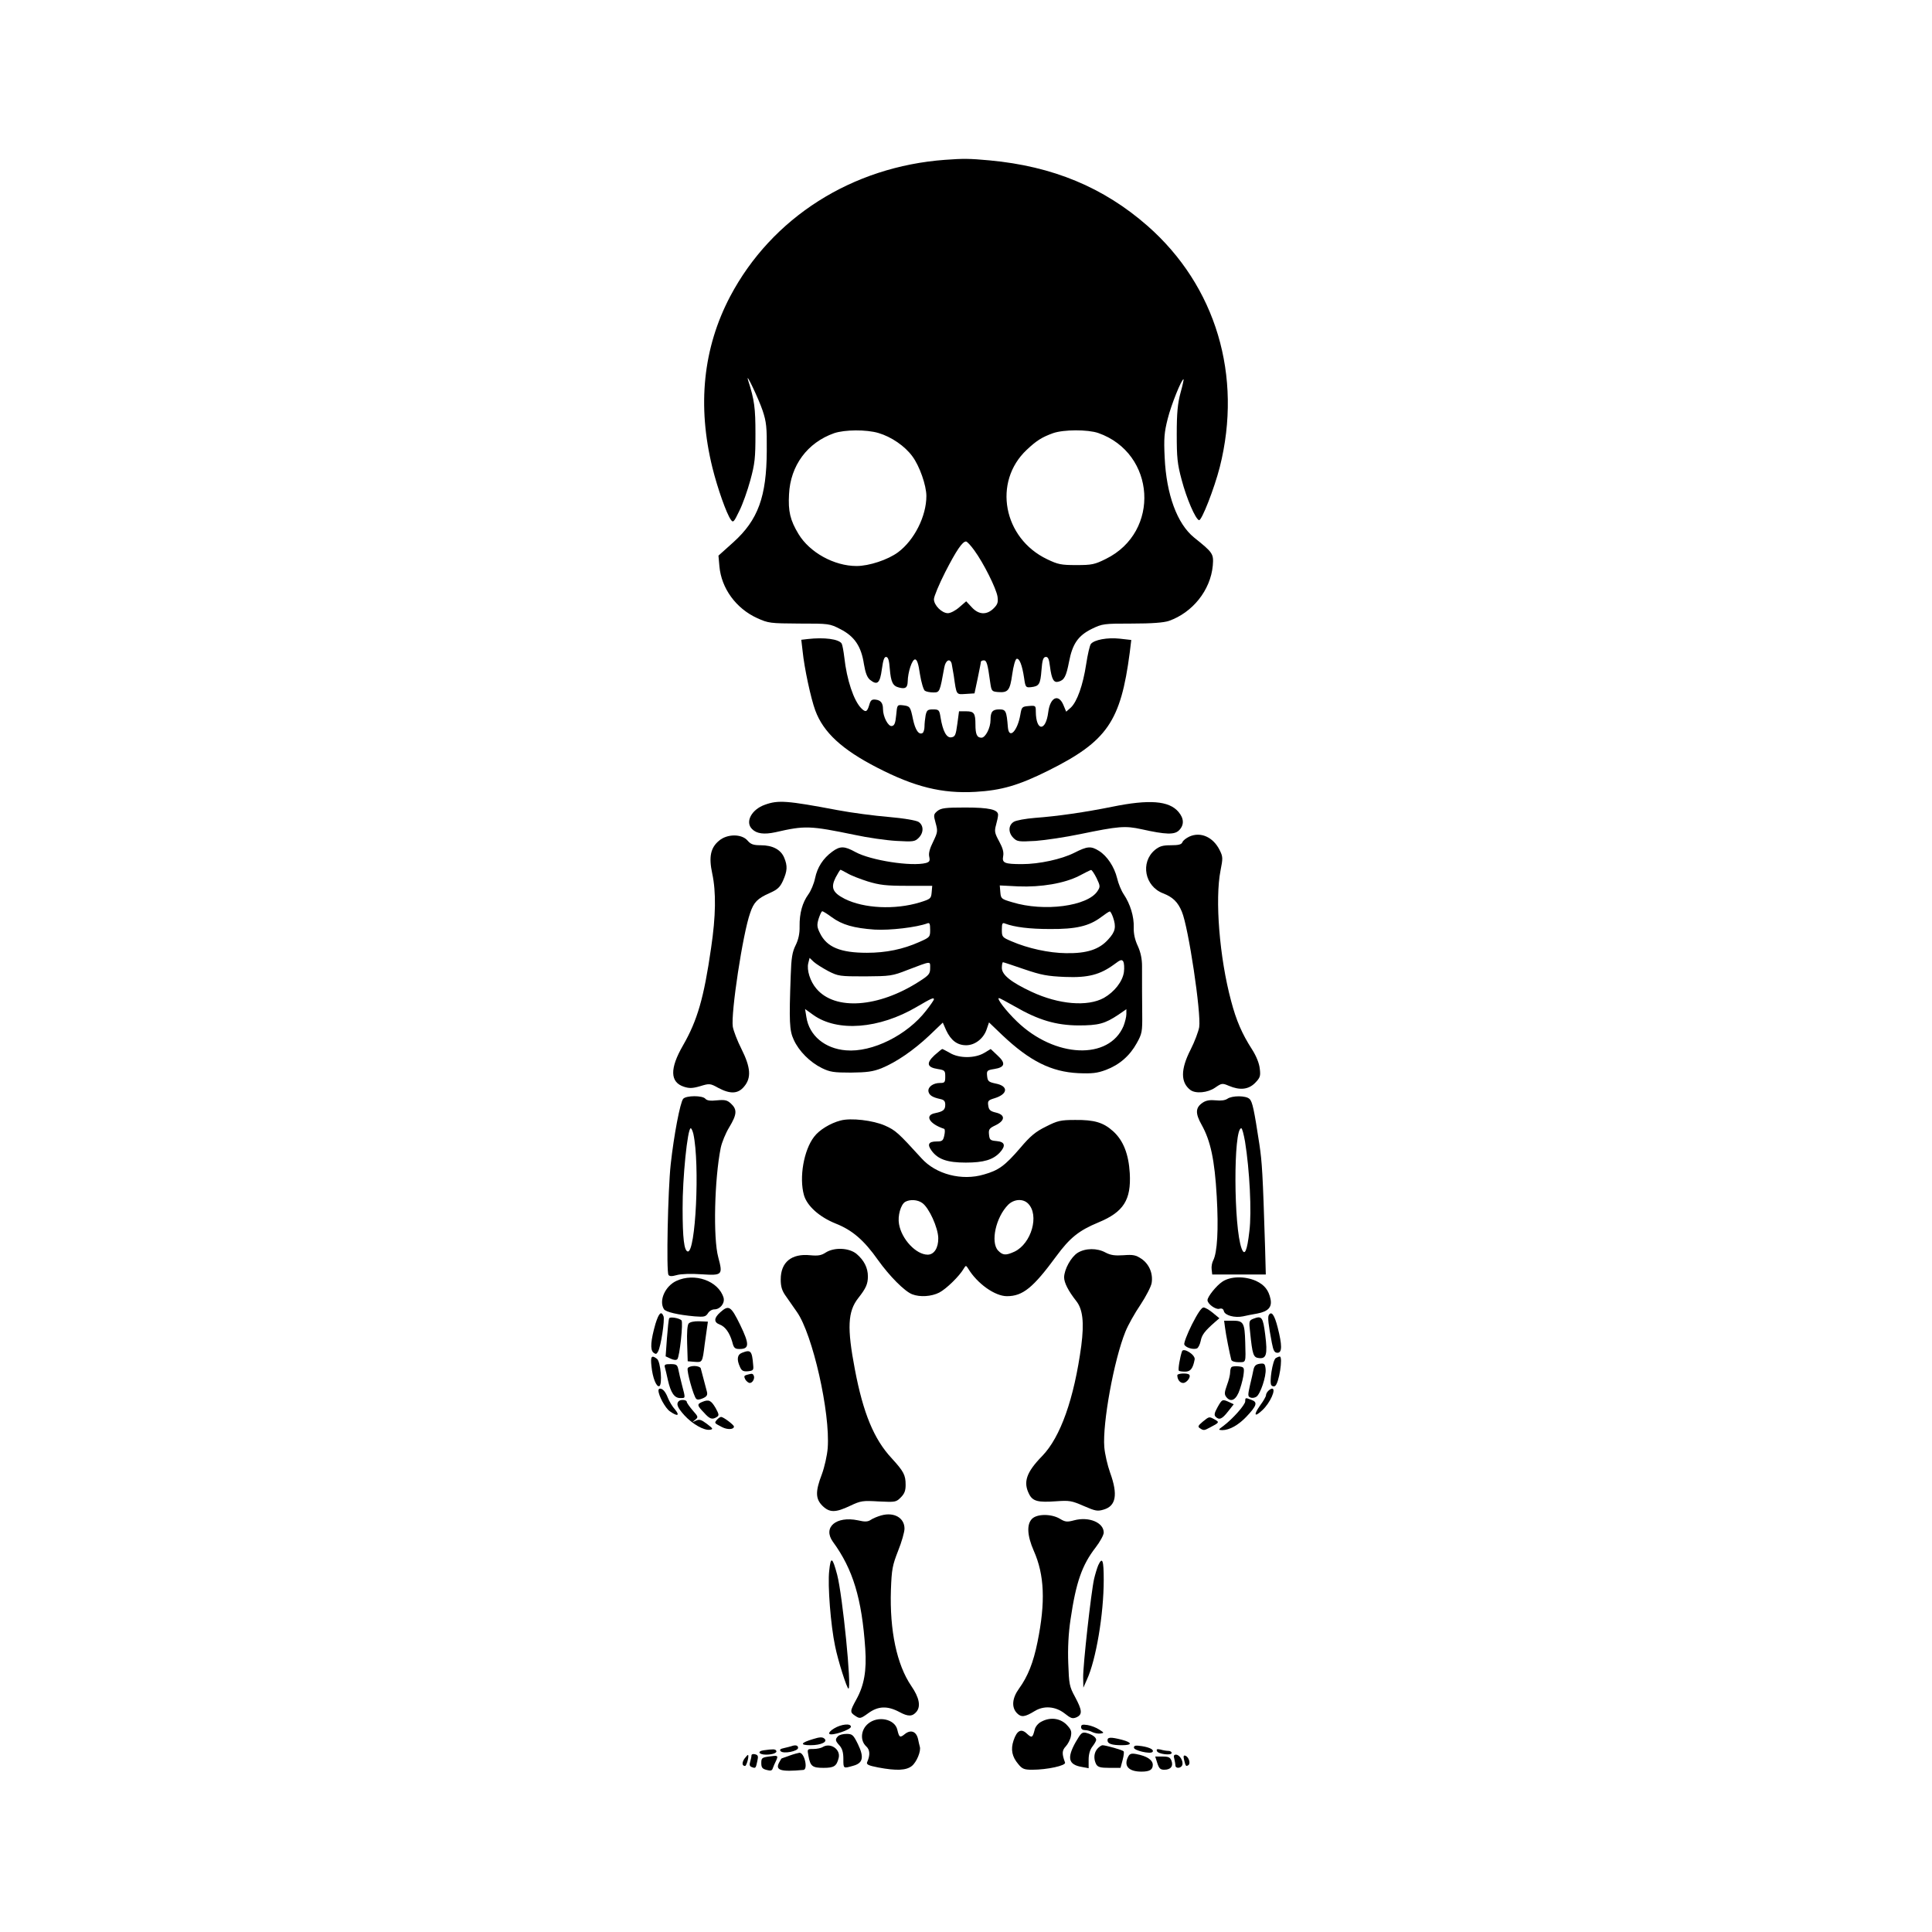 <?xml version="1.0" standalone="no"?>
<!DOCTYPE svg PUBLIC "-//W3C//DTD SVG 20010904//EN"
 "http://www.w3.org/TR/2001/REC-SVG-20010904/DTD/svg10.dtd">
<svg version="1.0" xmlns="http://www.w3.org/2000/svg"
 width="1024pt" height="1024pt" viewBox="0 0 1024 1024"
 preserveAspectRatio="xMidYMid meet">
<g transform="translate(0,1024) scale(0.1,-0.1)"
fill="#000000" stroke="none">
<path d="M5010 9393 c-494 -36 -919 -306 -1140 -724 -144 -274 -175 -579 -94
-908 27 -109 75 -245 98 -276 12 -17 16 -12 44 46 18 35 44 109 59 164 24 88
27 118 27 245 0 137 -5 179 -39 285 -16 53 57 -101 77 -161 20 -60 23 -88 22
-214 -1 -242 -46 -366 -177 -484 l-79 -71 5 -56 c10 -117 88 -224 200 -275 60
-27 68 -28 223 -29 158 0 161 0 219 -30 74 -38 110 -91 124 -185 8 -47 17 -70
32 -83 39 -31 53 -19 63 56 7 51 13 67 24 65 10 -2 15 -21 18 -62 6 -72 16
-92 49 -100 34 -9 45 -1 46 32 1 50 23 117 39 117 10 0 18 -22 26 -79 7 -43
19 -83 26 -87 7 -5 27 -9 45 -9 34 0 34 1 58 133 7 38 30 50 39 20 2 -10 7
-38 11 -63 15 -106 12 -101 63 -98 l47 3 17 80 c9 44 17 83 17 88 1 4 8 7 16
7 14 0 20 -18 33 -115 7 -48 8 -50 42 -53 53 -4 63 8 75 94 6 43 16 79 23 82
15 5 30 -34 40 -102 7 -49 9 -51 37 -48 43 5 49 15 55 90 4 52 9 68 21 70 13
2 19 -8 24 -50 9 -69 20 -88 45 -81 31 8 41 28 56 105 18 95 48 139 121 175
56 27 63 28 213 28 106 0 168 5 195 14 126 44 221 163 233 293 5 63 2 68 -99
149 -90 73 -147 228 -156 424 -5 102 -2 134 16 205 18 73 73 210 84 210 2 0
-5 -33 -16 -72 -15 -56 -20 -106 -20 -218 0 -125 3 -158 26 -243 26 -99 73
-208 92 -214 14 -4 81 168 110 281 122 484 -20 960 -383 1279 -233 204 -502
316 -837 347 -107 10 -140 10 -235 3z m-354 -1448 c68 -20 140 -69 180 -124
38 -51 74 -154 74 -210 0 -107 -64 -234 -150 -298 -54 -40 -154 -73 -220 -73
-119 0 -249 72 -308 170 -44 73 -55 120 -50 210 7 152 97 274 239 324 56 19
171 20 235 1z m1165 0 c305 -107 331 -524 41 -667 -60 -30 -75 -33 -157 -33
-80 0 -97 3 -155 31 -233 111 -289 410 -108 580 52 49 81 67 139 88 57 20 184
20 240 1z m-657 -622 c49 -67 116 -201 123 -245 4 -30 1 -41 -20 -62 -37 -37
-80 -35 -117 6 l-29 31 -36 -31 c-20 -18 -47 -32 -61 -32 -32 0 -74 42 -74 74
0 14 27 79 60 144 59 115 91 162 110 162 6 0 25 -21 44 -47z"/>
<path d="M4281 6853 l-34 -4 7 -60 c9 -90 44 -252 67 -314 43 -117 142 -208
329 -304 198 -102 343 -138 520 -128 138 8 228 34 385 112 313 156 385 260
433 627 l8 66 -62 7 c-65 7 -134 -6 -152 -28 -6 -7 -17 -55 -25 -107 -17 -112
-48 -198 -81 -230 l-25 -22 -15 36 c-26 61 -70 40 -80 -38 -13 -105 -65 -103
-66 2 0 32 -1 33 -37 30 -36 -3 -38 -5 -45 -46 -15 -87 -60 -133 -66 -67 -7
88 -11 95 -46 95 -36 0 -46 -13 -46 -56 0 -42 -27 -94 -48 -94 -24 0 -32 18
-32 70 0 59 -7 70 -49 70 l-38 0 -9 -67 c-8 -60 -12 -68 -32 -71 -25 -4 -45
32 -57 106 -6 39 -9 42 -40 42 -28 0 -33 -4 -39 -31 -3 -17 -6 -44 -6 -60 0
-15 -5 -31 -10 -34 -20 -12 -39 16 -51 73 -14 68 -16 69 -54 74 -30 3 -30 2
-35 -52 -4 -42 -9 -56 -23 -58 -19 -4 -47 49 -47 90 0 32 -12 47 -40 50 -19 2
-26 -3 -33 -29 -11 -37 -19 -40 -42 -17 -40 40 -77 151 -90 270 -4 33 -10 66
-14 73 -15 24 -93 34 -180 24z"/>
<path d="M4055 5975 c-72 -25 -107 -92 -69 -129 24 -25 64 -30 124 -17 157 36
182 35 420 -14 69 -15 168 -29 221 -32 89 -5 98 -4 118 16 28 28 27 67 -1 85
-14 8 -77 19 -158 26 -74 6 -196 22 -270 36 -270 51 -315 54 -385 29z"/>
<path d="M5895 5964 c-144 -29 -288 -50 -410 -59 -49 -4 -100 -13 -112 -21
-29 -18 -30 -57 -2 -85 20 -20 29 -21 118 -16 53 4 159 20 236 36 204 42 238
45 325 26 130 -29 175 -30 199 -6 28 28 27 63 -3 98 -50 59 -155 67 -351 27z"/>
<path d="M4969 5942 c-21 -18 -22 -21 -10 -64 12 -43 11 -49 -13 -99 -18 -36
-25 -61 -21 -79 5 -23 2 -28 -17 -34 -77 -20 -294 14 -374 58 -58 32 -81 33
-123 2 -49 -36 -79 -83 -91 -141 -6 -29 -22 -67 -36 -86 -31 -43 -47 -99 -46
-169 1 -37 -6 -70 -21 -100 -18 -36 -23 -68 -26 -160 -9 -245 -7 -292 16 -341
27 -60 86 -119 149 -150 43 -21 63 -24 154 -24 85 1 116 5 162 23 78 32 169
94 254 174 l71 68 18 -41 c25 -53 58 -79 106 -79 47 0 93 36 109 86 l12 35 71
-68 c145 -137 259 -194 402 -201 74 -3 100 0 146 17 72 27 127 75 164 142 28
50 30 61 29 154 -1 97 -1 138 -1 255 0 37 -7 72 -22 105 -16 34 -23 66 -22
100 2 56 -18 123 -53 175 -13 19 -29 58 -35 85 -15 61 -53 118 -96 145 -43 27
-62 25 -131 -10 -67 -34 -186 -60 -277 -60 -93 0 -107 6 -100 42 4 21 -2 43
-21 78 -24 44 -26 54 -17 87 6 21 11 45 11 54 0 28 -47 39 -174 39 -106 0
-127 -3 -147 -18z m-477 -331 c18 -11 67 -30 108 -43 63 -19 97 -23 208 -23
l133 0 -3 -35 c-3 -33 -6 -35 -63 -53 -132 -40 -296 -32 -398 19 -64 33 -75
59 -48 113 12 22 23 41 26 41 2 0 19 -9 37 -19z m1320 -25 c20 -42 20 -46 5
-69 -52 -80 -283 -111 -452 -59 -58 17 -60 19 -63 53 l-3 36 98 -5 c121 -5
245 16 323 56 30 16 58 30 63 31 4 0 17 -19 29 -43z m-1404 -207 c56 -41 117
-58 227 -66 82 -5 224 12 280 33 12 5 15 -2 15 -34 0 -38 -1 -40 -58 -65 -85
-38 -175 -57 -277 -57 -141 0 -213 30 -249 104 -16 32 -17 44 -7 77 7 21 15
39 19 39 5 0 27 -14 50 -31z m1491 0 c18 -52 13 -77 -25 -118 -47 -53 -113
-75 -224 -73 -90 1 -201 25 -289 63 -49 21 -51 23 -51 61 0 34 3 39 17 33 50
-19 130 -29 238 -29 137 -1 207 15 271 63 21 16 42 30 46 30 3 1 11 -13 17
-30z m-1509 -286 c53 -27 61 -28 195 -28 133 1 144 2 225 34 129 49 120 48
120 10 0 -30 -6 -38 -58 -71 -216 -139 -447 -155 -545 -38 -33 38 -52 99 -43
135 l7 28 22 -21 c12 -11 47 -33 77 -49z m1567 -5 c-7 -50 -50 -105 -106 -137
-87 -48 -239 -35 -383 32 -109 51 -158 90 -158 127 0 17 3 30 6 30 3 0 54 -17
112 -37 91 -31 123 -37 217 -41 123 -5 186 12 261 67 33 25 40 27 48 14 4 -8
6 -33 3 -55z m-1007 -145 c0 -3 -18 -30 -41 -59 -100 -130 -286 -223 -425
-211 -112 9 -195 78 -210 176 l-7 43 43 -31 c128 -92 350 -75 550 43 77 45 90
51 90 39z m428 -37 c126 -73 219 -100 337 -101 108 0 141 9 213 57 l42 29 0
-26 c0 -14 -7 -42 -15 -63 -77 -182 -364 -170 -565 24 -59 57 -110 124 -95
124 3 0 41 -20 83 -44z"/>
<path d="M6304 5806 c-17 -8 -34 -21 -37 -30 -5 -12 -20 -16 -61 -16 -44 0
-60 -5 -85 -25 -78 -66 -54 -193 44 -230 51 -20 78 -46 99 -97 35 -82 103
-538 92 -612 -4 -23 -24 -77 -46 -120 -53 -104 -53 -173 -1 -213 28 -21 92
-15 131 12 35 24 38 25 73 10 59 -25 104 -20 139 15 27 28 30 36 25 76 -3 28
-18 66 -41 102 -53 82 -84 154 -111 257 -62 231 -86 539 -56 691 13 66 13 73
-5 109 -34 68 -100 98 -160 71z"/>
<path d="M3811 5784 c-45 -37 -55 -86 -36 -174 21 -98 19 -226 -6 -394 -38
-265 -73 -385 -149 -517 -71 -123 -69 -195 5 -219 28 -9 45 -9 86 3 49 15 53
15 96 -9 64 -34 105 -32 137 7 39 46 35 101 -14 199 -22 43 -42 96 -46 118
-11 71 53 494 92 603 19 57 39 77 102 105 43 19 56 31 72 66 23 52 25 78 6
123 -18 42 -61 65 -124 65 -39 0 -53 5 -70 25 -31 36 -108 36 -151 -1z"/>
<path d="M4953 4647 c-45 -42 -40 -64 17 -73 38 -6 40 -9 40 -40 0 -31 -3 -34
-28 -34 -36 0 -65 -21 -61 -45 4 -20 21 -31 62 -40 20 -4 27 -11 27 -30 0 -27
-10 -36 -54 -45 -57 -11 -31 -57 48 -83 5 -2 5 -17 1 -35 -6 -28 -11 -32 -40
-32 -43 0 -52 -15 -28 -48 34 -47 84 -64 182 -64 95 0 144 15 180 53 33 36 28
57 -16 61 -34 3 -38 6 -41 34 -3 28 1 34 35 50 51 25 52 55 2 67 -30 7 -38 14
-41 37 -4 25 0 29 33 39 72 22 75 65 6 78 -37 8 -42 12 -45 39 -3 29 -1 32 38
38 57 9 62 31 17 72 l-36 34 -35 -21 c-49 -29 -133 -29 -181 0 -20 11 -38 21
-41 21 -2 0 -21 -15 -41 -33z"/>
<path d="M3621 4416 c-16 -19 -49 -192 -66 -346 -15 -137 -24 -568 -12 -587 5
-8 17 -9 45 -1 21 6 76 8 130 4 111 -7 114 -4 89 90 -28 102 -20 416 13 580 6
29 26 78 45 109 41 68 43 94 10 125 -20 19 -32 22 -75 18 -35 -4 -53 -1 -61 8
-15 19 -103 18 -118 0z m54 -186 c35 -160 12 -632 -30 -623 -19 4 -27 69 -27
228 -1 159 26 425 43 425 4 0 10 -14 14 -30z"/>
<path d="M6505 4416 c-12 -8 -34 -11 -61 -8 -30 3 -51 0 -69 -12 -39 -26 -41
-56 -6 -118 47 -84 69 -185 80 -380 10 -174 3 -297 -19 -339 -6 -11 -10 -32
-8 -47 l3 -27 142 0 142 0 -4 148 c-12 388 -16 449 -30 542 -28 184 -37 226
-52 240 -18 19 -93 19 -118 1z m94 -227 c24 -149 36 -372 23 -474 -12 -106
-25 -135 -41 -93 -43 113 -44 638 -2 638 5 0 13 -32 20 -71z"/>
<path d="M4455 4301 c-54 -14 -113 -50 -140 -86 -55 -71 -80 -216 -54 -309 16
-57 81 -116 168 -151 89 -35 151 -89 225 -194 60 -84 141 -166 181 -181 41
-16 102 -12 143 9 37 19 107 87 130 127 11 18 12 18 23 1 48 -80 142 -147 206
-147 84 0 139 45 261 211 72 98 120 137 224 180 133 55 174 119 166 261 -6
101 -34 173 -88 222 -52 47 -100 61 -201 60 -78 0 -94 -4 -155 -35 -55 -27
-83 -50 -137 -114 -81 -94 -114 -118 -192 -140 -117 -35 -255 1 -331 86 -123
135 -137 148 -193 173 -63 28 -181 42 -236 27z m433 -437 c36 -25 84 -131 85
-186 1 -52 -22 -88 -56 -88 -61 0 -138 81 -152 162 -8 43 9 104 33 118 25 14
65 12 90 -6z m561 -3 c61 -61 18 -212 -72 -255 -46 -21 -62 -20 -87 6 -41 44
-12 177 54 243 31 30 78 33 105 6z"/>
<path d="M4376 3601 c-23 -15 -40 -18 -82 -14 -99 10 -156 -37 -156 -128 0
-37 6 -59 26 -87 14 -20 41 -59 60 -86 83 -118 177 -533 163 -721 -3 -39 -17
-101 -31 -139 -35 -91 -34 -130 3 -167 38 -37 69 -37 147 0 57 27 67 28 152
23 87 -4 91 -4 116 21 20 20 26 36 26 67 0 52 -10 71 -74 141 -94 101 -151
239 -195 471 -42 220 -38 307 18 378 41 52 51 75 51 115 0 45 -20 85 -60 119
-40 33 -119 36 -164 7z"/>
<path d="M5712 3600 c-35 -22 -71 -87 -72 -130 0 -29 23 -73 63 -124 36 -44
44 -114 28 -239 -38 -280 -110 -484 -207 -584 -85 -87 -102 -139 -69 -203 19
-37 47 -44 143 -37 70 5 82 3 146 -25 62 -27 73 -29 106 -19 65 19 76 79 34
195 -14 39 -28 100 -31 136 -10 126 51 462 112 612 14 35 50 99 80 143 29 44
56 96 59 115 8 50 -13 100 -54 128 -30 20 -44 23 -95 19 -46 -3 -68 0 -95 14
-45 25 -107 24 -148 -1z"/>
<path d="M3585 3451 c-60 -28 -94 -105 -66 -150 10 -15 74 -30 163 -38 50 -4
58 -2 70 16 7 12 22 21 34 21 31 0 57 33 49 62 -27 89 -153 134 -250 89z"/>
<path d="M6479 3447 c-32 -21 -79 -80 -79 -98 0 -20 43 -51 62 -46 14 4 22 0
25 -13 6 -22 57 -36 101 -27 15 4 49 10 76 15 58 11 79 34 70 77 -10 47 -32
75 -77 96 -59 26 -135 25 -178 -4z"/>
<path d="M3818 3285 c-34 -30 -36 -53 -4 -65 30 -11 53 -44 67 -92 8 -33 14
-38 39 -38 52 0 53 25 3 128 -49 100 -60 107 -105 67z"/>
<path d="M6317 3219 c-25 -50 -43 -98 -40 -105 6 -16 46 -29 67 -21 7 3 16 21
20 40 6 32 21 52 77 101 l22 19 -34 28 c-19 16 -41 29 -50 29 -11 0 -32 -32
-62 -91z"/>
<path d="M3474 3223 c-25 -88 -29 -136 -11 -152 13 -10 17 -9 25 6 15 27 36
167 29 186 -12 31 -25 18 -43 -40z"/>
<path d="M6725 3270 c-7 -11 -2 -52 16 -147 8 -42 14 -53 30 -53 25 0 25 40 1
134 -17 67 -33 89 -47 66z"/>
<path d="M3547 3253 c-3 -4 -8 -52 -12 -105 l-7 -97 26 -12 c17 -8 30 -9 36
-3 12 12 32 196 22 206 -12 12 -60 20 -65 11z"/>
<path d="M6642 3250 c-22 -9 -23 -13 -16 -72 12 -118 17 -133 46 -136 40 -5
47 19 34 123 -12 95 -18 103 -64 85z"/>
<path d="M3650 3225 c-7 -8 -10 -49 -8 -106 l3 -94 37 -3 c41 -3 41 -4 53 93
4 28 9 66 12 85 l5 35 -46 2 c-27 1 -49 -4 -56 -12z"/>
<path d="M6493 3203 c4 -35 25 -140 33 -170 2 -8 19 -13 39 -13 40 0 38 -5 35
105 -3 104 -9 115 -66 115 l-46 0 5 -37z"/>
<path d="M6265 3078 c-11 -31 -22 -97 -17 -103 3 -3 18 -5 34 -5 28 0 41 17
50 65 4 24 -59 64 -67 43z"/>
<path d="M3933 3070 c-26 -10 -29 -36 -11 -75 9 -21 18 -25 42 -23 28 3 31 6
28 33 -6 76 -13 83 -59 65z"/>
<path d="M3453 2998 c6 -61 26 -110 41 -105 18 6 8 130 -12 145 -29 22 -35 13
-29 -40z"/>
<path d="M6762 3042 c-17 -11 -36 -132 -23 -145 5 -5 14 -7 19 -3 21 13 43
156 25 156 -5 0 -14 -4 -21 -8z"/>
<path d="M6678 3012 c-21 -3 -29 -10 -34 -30 -3 -15 -11 -53 -19 -85 -12 -52
-11 -59 2 -64 9 -4 23 -2 32 4 21 13 53 108 49 147 -3 27 -6 31 -30 28z"/>
<path d="M3524 2993 c3 -10 10 -40 16 -68 15 -66 34 -95 65 -95 29 0 29 -4 10
68 -8 31 -17 69 -20 85 -5 23 -10 27 -41 27 -29 0 -34 -3 -30 -17z"/>
<path d="M3645 2988 c-6 -16 31 -148 45 -162 6 -6 18 -5 36 3 20 9 25 17 21
34 -5 19 -13 48 -33 125 -2 6 -17 12 -34 12 -17 0 -33 -6 -35 -12z"/>
<path d="M6527 2994 c-4 -4 -7 -17 -7 -28 0 -12 -7 -42 -17 -68 -14 -39 -14
-49 -3 -63 25 -31 54 -14 72 43 10 29 19 67 20 85 3 29 0 32 -27 35 -17 2 -34
0 -38 -4z"/>
<path d="M3958 2953 c-14 -4 -16 -8 -8 -24 6 -10 17 -19 24 -19 16 0 29 27 20
41 -5 9 -8 10 -36 2z"/>
<path d="M6240 2951 c0 -23 14 -41 31 -41 19 0 43 33 32 44 -10 10 -63 7 -63
-3z"/>
<path d="M3490 2870 c0 -27 36 -93 60 -110 41 -29 55 -24 28 9 -14 15 -31 44
-38 62 -13 33 -27 49 -42 49 -5 0 -8 -4 -8 -10z"/>
<path d="M6722 2868 c-7 -7 -12 -17 -12 -23 0 -7 -14 -31 -31 -54 -37 -52 -30
-65 12 -25 41 38 75 114 51 114 -4 0 -13 -5 -20 -12z"/>
<path d="M6600 2813 c0 -19 -67 -94 -115 -130 -29 -21 -29 -22 -7 -23 38 0 85
26 128 71 55 58 61 77 28 89 -33 13 -34 13 -34 -7z"/>
<path d="M3597 2813 c-14 -14 -6 -34 30 -74 42 -46 104 -82 136 -77 18 3 17 6
-16 31 -31 23 -40 26 -59 17 -22 -10 -22 -10 -4 4 18 15 18 16 -13 51 -17 20
-31 40 -31 45 0 11 -33 14 -43 3z"/>
<path d="M3723 2810 c-30 -12 -29 -19 8 -57 31 -35 44 -39 69 -23 12 8 11 14
-7 47 -24 41 -36 47 -70 33z"/>
<path d="M6453 2781 c-16 -29 -19 -41 -10 -50 19 -19 34 -13 66 28 l30 38 -25
12 c-35 16 -37 15 -61 -28z"/>
<path d="M3800 2715 c-15 -18 -15 -17 27 -39 29 -15 63 -13 63 3 0 9 -56 51
-68 51 -5 0 -15 -7 -22 -15z"/>
<path d="M6375 2705 c-25 -21 -28 -27 -15 -35 19 -13 23 -12 51 3 52 27 53 29
28 43 -31 17 -29 17 -64 -11z"/>
<path d="M4671 2208 c-18 -5 -43 -15 -55 -23 -16 -11 -31 -12 -69 -3 -115 24
-187 -37 -133 -113 107 -146 154 -302 172 -567 8 -117 -6 -195 -47 -269 -35
-64 -35 -68 -5 -88 23 -15 27 -15 67 14 53 39 102 41 166 7 46 -25 69 -25 91
2 23 29 14 75 -28 136 -77 113 -115 294 -108 509 4 110 8 130 38 207 19 47 34
100 34 118 0 57 -55 89 -123 70z"/>
<path d="M5470 2190 c-29 -29 -26 -89 9 -169 57 -128 63 -272 20 -484 -22
-109 -51 -182 -98 -247 -37 -51 -41 -100 -10 -131 22 -22 41 -20 93 12 49 30
110 25 158 -12 34 -27 42 -30 64 -21 32 15 30 37 -8 108 -30 55 -32 67 -36
179 -3 79 1 158 12 231 29 198 61 289 133 382 23 30 43 66 43 79 0 53 -78 86
-157 65 -37 -10 -47 -9 -75 8 -45 27 -121 27 -148 0z"/>
<path d="M4395 1915 c-9 -77 8 -290 31 -399 16 -80 63 -226 71 -226 18 0 -31
493 -60 604 -25 94 -34 99 -42 21z"/>
<path d="M5821 1944 c-6 -14 -16 -47 -22 -72 -16 -71 -59 -458 -58 -522 l1
-55 19 43 c48 104 89 346 89 528 0 105 -7 125 -29 78z"/>
<path d="M4601 1104 c-39 -32 -43 -90 -10 -120 20 -18 22 -46 5 -84 -5 -12 7
-18 59 -28 96 -18 148 -16 178 8 25 20 50 79 42 103 -2 7 -6 24 -9 39 -9 41
-38 52 -69 28 -27 -22 -31 -20 -41 22 -13 57 -103 76 -155 32z"/>
<path d="M5518 1114 c-16 -8 -31 -27 -34 -42 -11 -43 -15 -45 -41 -21 -30 29
-53 18 -71 -36 -16 -48 -8 -86 25 -125 21 -26 32 -30 74 -30 79 0 180 22 174
38 -17 46 -17 64 4 86 11 12 24 36 27 54 5 26 1 36 -24 62 -35 34 -87 40 -134
14z"/>
<path d="M4421 1079 c-19 -11 -30 -24 -25 -29 12 -12 114 22 114 38 0 19 -51
14 -89 -9z"/>
<path d="M5730 1086 c0 -10 8 -16 21 -16 11 0 29 -5 40 -11 11 -5 30 -9 42 -7
20 3 20 4 -7 21 -15 10 -43 21 -62 24 -27 4 -34 2 -34 -11z"/>
<path d="M5701 1006 c-47 -84 -38 -119 32 -131 l37 -7 0 45 c0 29 7 53 20 70
11 14 20 30 20 35 0 14 -21 29 -51 37 -24 6 -29 1 -58 -49z"/>
<path d="M4442 1038 c-17 -17 -15 -25 8 -50 14 -16 20 -36 20 -70 0 -53 -1
-52 52 -37 52 14 59 45 25 115 -24 49 -30 54 -60 54 -18 0 -38 -5 -45 -12z"/>
<path d="M4311 1023 c-68 -20 -74 -33 -15 -33 57 0 95 19 72 36 -9 8 -26 7
-57 -3z"/>
<path d="M5870 1016 c0 -18 22 -26 76 -26 57 0 56 14 0 29 -59 15 -76 14 -76
-3z"/>
<path d="M4195 985 c-5 -2 -23 -6 -39 -10 -20 -4 -26 -9 -18 -17 15 -15 92 0
92 18 0 13 -13 17 -35 9z"/>
<path d="M4360 980 c-8 -5 -30 -10 -49 -10 -33 0 -33 0 -26 -37 10 -55 21 -63
80 -63 56 0 69 9 80 52 12 46 -44 84 -85 58z"/>
<path d="M5817 972 c-19 -21 -22 -54 -7 -83 9 -15 22 -19 70 -19 l59 0 11 41
c6 23 9 44 5 47 -6 7 -92 31 -111 32 -6 0 -18 -8 -27 -18z"/>
<path d="M6010 977 c0 -15 86 -35 98 -23 11 11 -12 24 -55 31 -34 5 -43 4 -43
-8z"/>
<path d="M4047 963 c-35 -5 -25 -23 13 -23 36 0 61 10 54 21 -5 9 -17 9 -67 2z"/>
<path d="M6132 959 c5 -16 78 -25 78 -10 0 6 -8 11 -17 11 -10 0 -29 3 -42 7
-18 4 -23 2 -19 -8z"/>
<path d="M3983 936 c0 -6 -3 -21 -7 -34 -5 -16 -3 -24 9 -28 20 -8 21 -6 29
32 6 26 4 32 -12 36 -10 3 -19 0 -19 -6z"/>
<path d="M4185 935 c-22 -8 -41 -15 -42 -15 -1 0 -7 -9 -13 -21 -23 -42 8 -51
128 -40 26 2 6 92 -21 91 -7 -1 -30 -7 -52 -15z"/>
<path d="M5980 930 c-26 -49 1 -80 70 -80 43 0 60 10 60 36 0 26 -32 47 -87
57 -26 5 -35 2 -43 -13z"/>
<path d="M3946 919 c-15 -22 -13 -39 3 -39 8 0 22 52 16 58 -2 2 -10 -7 -19
-19z"/>
<path d="M4075 930 c-36 -5 -40 -8 -40 -34 0 -24 5 -31 28 -37 22 -6 29 -4 33
9 3 9 11 27 17 39 13 29 11 30 -38 23z"/>
<path d="M6224 918 c3 -13 6 -29 6 -35 0 -18 29 -16 36 1 8 20 -13 56 -33 56
-11 0 -14 -6 -9 -22z"/>
<path d="M6276 912 c8 -33 10 -36 22 -28 14 8 3 43 -14 50 -11 4 -13 -1 -8
-22z"/>
<path d="M6134 895 c9 -28 16 -35 37 -35 34 0 49 19 38 48 -7 18 -16 22 -47
22 l-39 0 11 -35z"/>
</g>
</svg>

